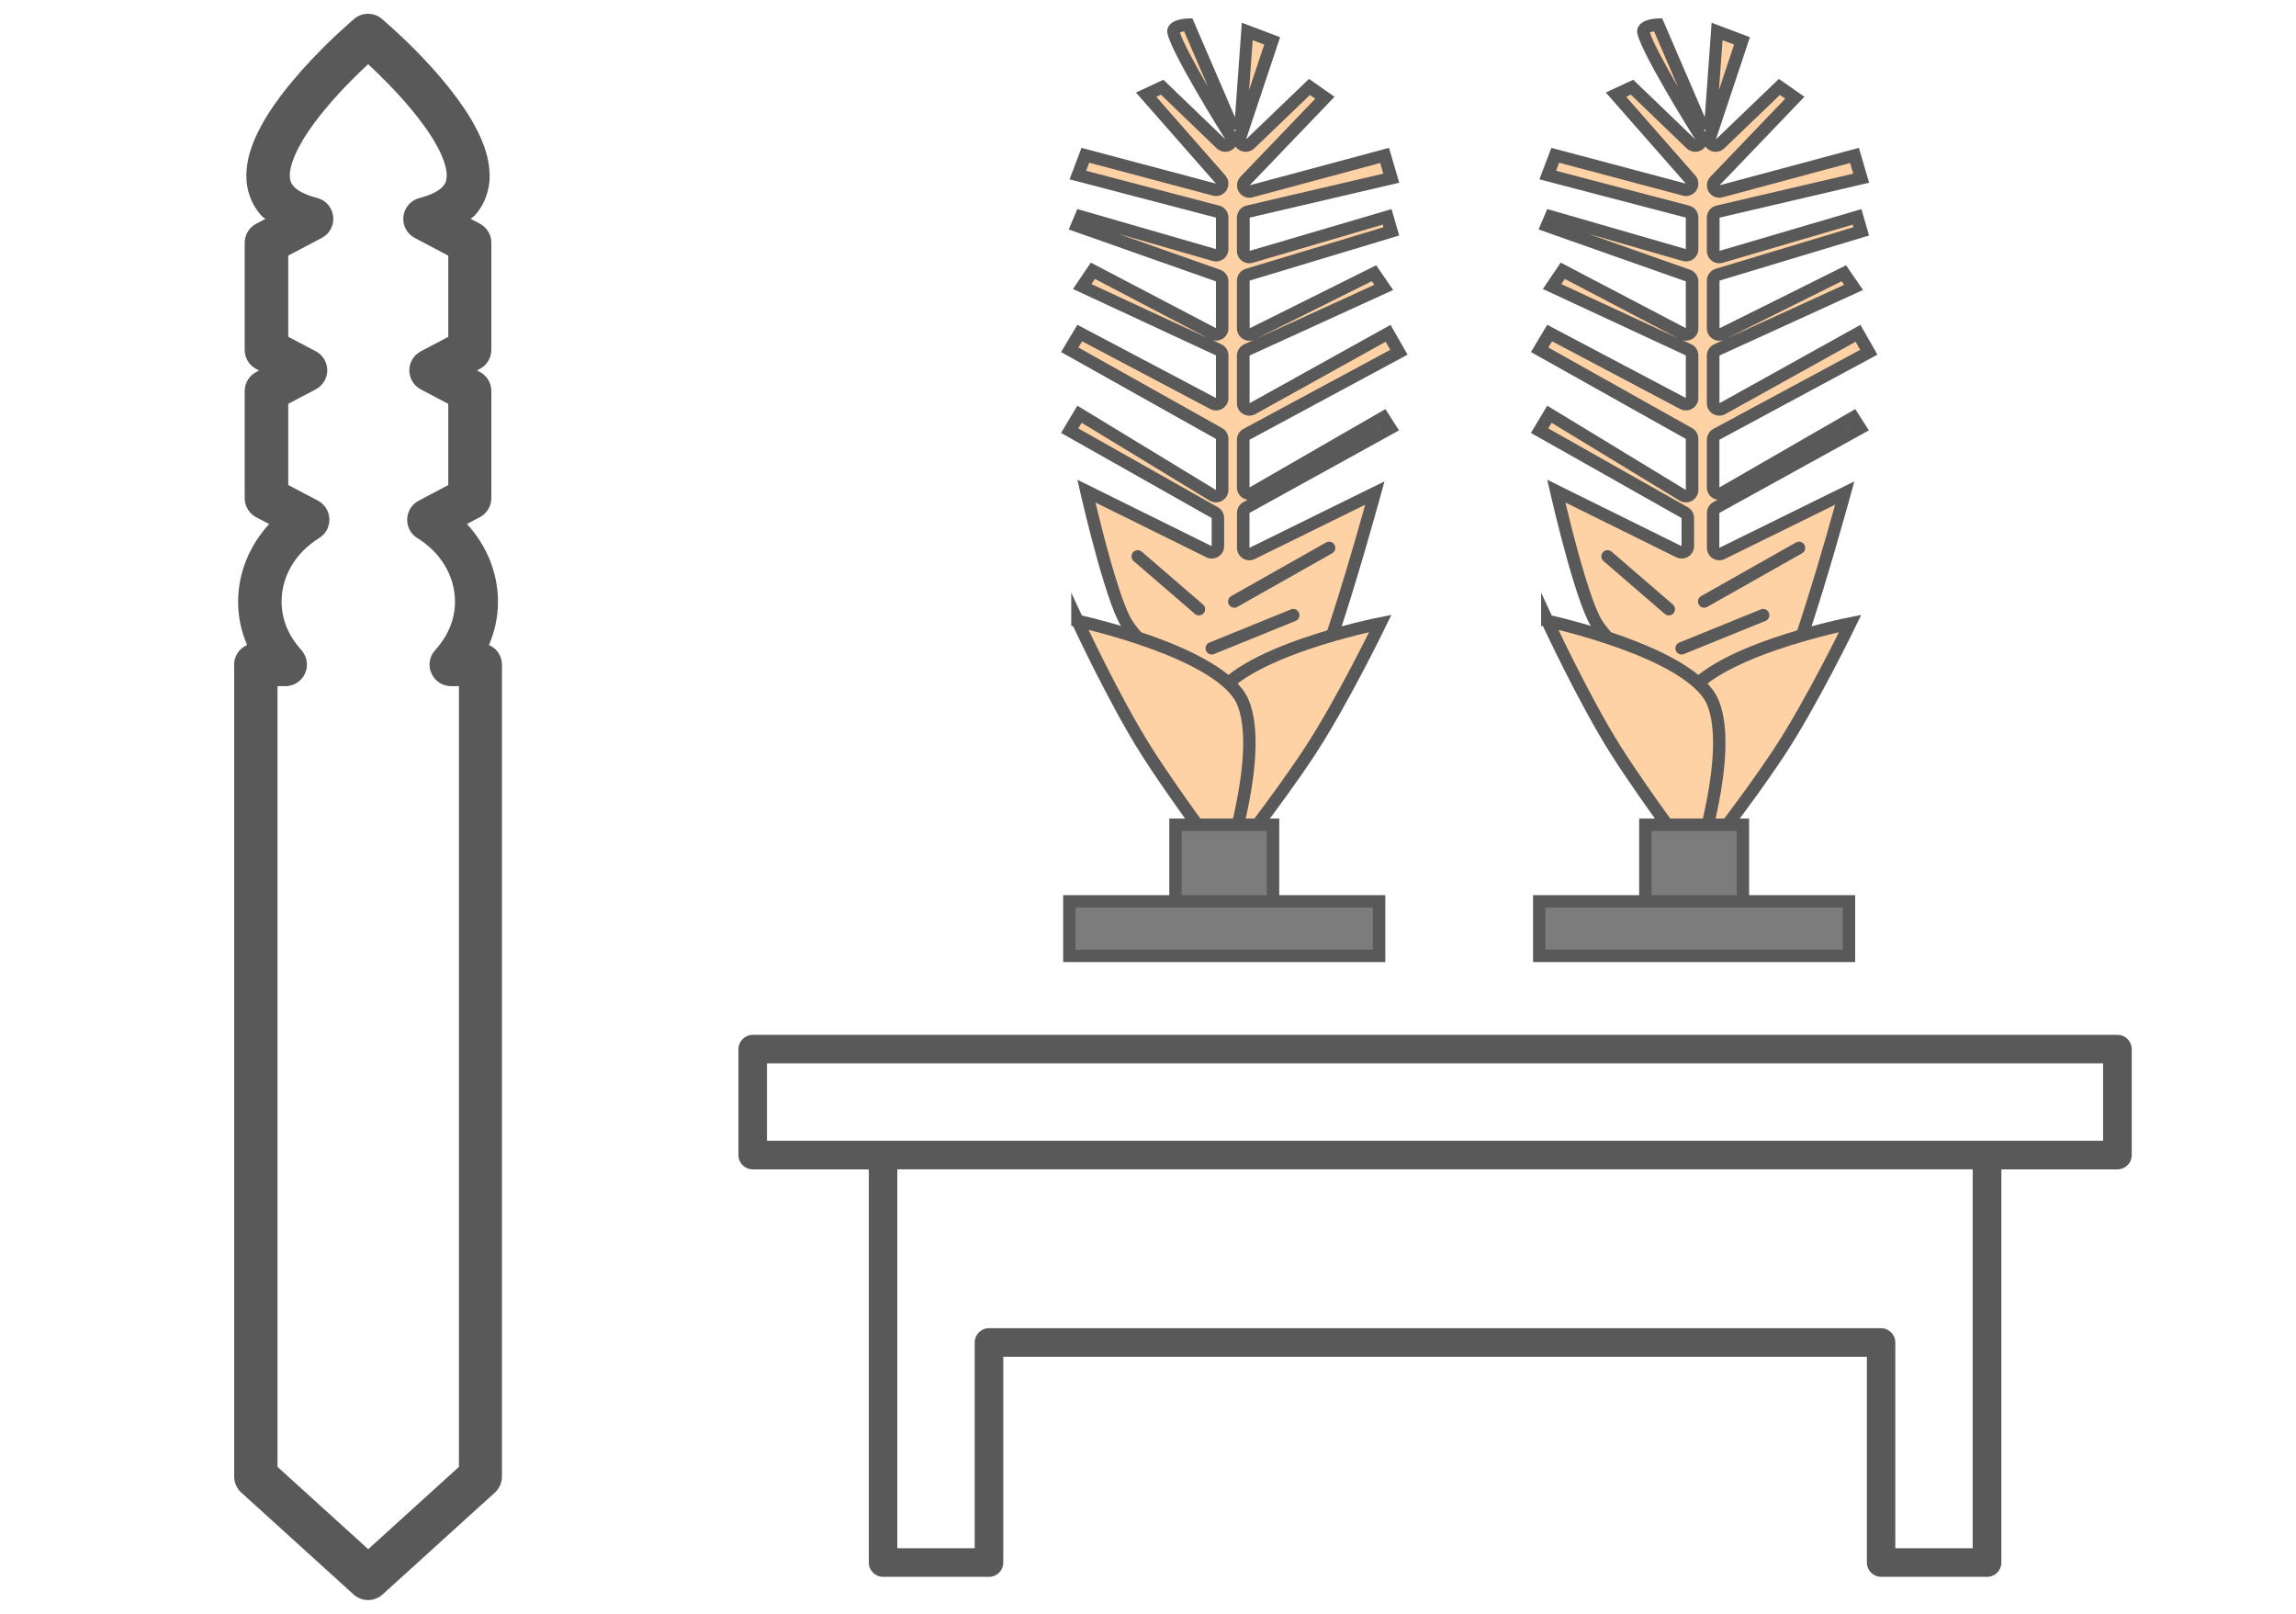 <?xml version="1.0" encoding="UTF-8"?>
<svg id="b" data-name="レイヤー 2" xmlns="http://www.w3.org/2000/svg" viewBox="0 0 370 260">
  <g id="c" data-name="デザイン">
    <path d="M278.68,166.73H121.3c-1.27,0-2.3,1.03-2.3,2.3v17.07c0,1.27,1.03,2.3,2.3,2.3h18.71v63.35c0,1.27,1.03,2.3,2.3,2.3h17.07c1.27,0,2.3-1.03,2.3-2.3v-33.15h139.17v33.15c0,1.27,1.03,2.3,2.3,2.3h17.07c1.27,0,2.3-1.03,2.3-2.3v-63.35h18.71c1.27,0,2.3-1.03,2.3-2.3v-17.07c0-1.27-1.03-2.3-2.3-2.3h-62.53ZM317.9,249.44h-12.47v-33.15c0-1.27-1.03-2.3-2.3-2.3h-143.76c-1.27,0-2.3,1.03-2.3,2.3v33.15h-12.47v-61.05h173.3v61.05ZM338.91,183.79H123.6v-12.47h215.31v12.47Z" style="fill: #595959; stroke-width: 0px;"/>
    <path d="M37.74,107.1v130.8c0,.98.42,1.91,1.14,2.57l18.1,16.42c1.33,1.2,3.34,1.2,4.67,0l18.1-16.42c.72-.66,1.14-1.59,1.14-2.57V107.1c0-.92-.37-1.81-1.02-2.46-.31-.31-.68-.54-1.07-.72.91-2.15,1.45-4.49,1.45-6.96,0-4.82-1.93-9.18-5-12.54l2.07-1.09c1.14-.6,1.86-1.79,1.86-3.07v-17.27c0-1.29-.72-2.47-1.86-3.07l-.45-.24.45-.24c1.14-.6,1.86-1.79,1.86-3.07v-17.27c0-1.29-.72-2.47-1.86-3.07l-1.49-.78c.17-.16.4-.25.56-.42,1.74-1.84,2.55-4.29,2.52-6.53-.03-3.3-1.35-6.28-3.01-9.12-5.05-8.4-14.24-16-14.36-16.14-1.29-1.09-3.18-1.09-4.47,0-.07.07-4.2,3.53-8.42,8.26-2.11,2.37-4.25,5.05-5.94,7.88-1.67,2.84-2.98,5.82-3.01,9.12-.03,2.25.78,4.7,2.52,6.54.16.17.39.27.56.42l-1.49.78c-1.14.6-1.86,1.79-1.86,3.07v17.27c0,1.29.72,2.47,1.86,3.07l.45.24-.45.24c-1.14.6-1.86,1.79-1.86,3.07v17.27c0,1.29.72,2.47,1.86,3.07l2.08,1.09c-3.07,3.36-5,7.72-5,12.54,0,2.47.53,4.82,1.45,6.96-.4.17-.77.41-1.08.72-.65.65-1.02,1.54-1.02,2.46ZM48.7,22.71c2.01-3.39,5.26-7.08,7.99-9.82.99-1,1.86-1.83,2.64-2.55,1.82,1.7,4.48,4.31,6.9,7.21,1.64,1.97,3.16,4.06,4.2,5.99,1.06,1.92,1.58,3.67,1.56,4.74-.03.86-.17,1.24-.66,1.8-.5.54-1.6,1.28-3.73,1.82-1.39.36-2.42,1.53-2.59,2.96-.17,1.43.56,2.81,1.83,3.48l5.4,2.85v13.08l-4.42,2.33c-1.14.6-1.86,1.79-1.86,3.07s.72,2.47,1.86,3.07l4.42,2.33v13.08l-4.77,2.52c-1.11.59-1.81,1.71-1.85,2.96-.04,1.25.58,2.42,1.65,3.07,3.74,2.32,6.05,6.08,6.05,10.25,0,2.91-1.17,5.57-3.19,7.79-.93,1.01-1.17,2.49-.61,3.74.55,1.26,1.8,2.07,3.18,2.07h1.26v125.78l-14.62,13.26-14.62-13.26v-125.78h1.27c1.37,0,2.63-.82,3.18-2.07.55-1.26.31-2.73-.61-3.75-2.02-2.23-3.18-4.88-3.18-7.79,0-4.17,2.3-7.93,6.05-10.25,1.07-.66,1.69-1.82,1.65-3.07-.04-1.25-.74-2.38-1.85-2.96l-4.78-2.52v-13.08l4.43-2.33c1.14-.6,1.86-1.79,1.86-3.07s-.72-2.48-1.86-3.07l-4.43-2.33v-13.08l5.41-2.85c1.27-.67,2-2.05,1.83-3.48-.17-1.43-1.19-2.61-2.59-2.96-2.14-.55-3.24-1.28-3.74-1.82-.48-.55-.63-.94-.66-1.8-.03-1.22.67-3.32,2.03-5.57Z" style="fill: #595959; stroke-width: 0px;"/>
  </g>
  <g id="d" data-name="SVG書き出し枠">
    <rect width="370" height="260" style="fill: none; stroke-width: 0px;"/>
  </g>
  <g id="e" data-name="IMG_1308 画像">
    <g>
      <g>
        <g>
          <path d="M275.24,114.87c-.78,0-1.39-.01-1.73-.02-1.87-1.3-14.17-9.98-16.7-15.25-2.2-4.59-4.94-15.83-6.01-20.46l19.75,9.76c.14.07.29.1.44.1.18,0,.37-.05.53-.15.29-.18.47-.5.47-.85v-4.52c0-.36-.19-.69-.51-.87l-23.37-13.21,1.58-2.64,21.47,13.05c.16.1.34.15.52.15.17,0,.34-.04.49-.13.31-.18.51-.51.51-.87v-8.23c0-.36-.2-.7-.51-.87l-24.06-13.48,1.61-2.69,21.49,11.35c.15.08.31.12.47.12.18,0,.36-.05.52-.14.3-.18.48-.51.48-.86v-6.86c0-.39-.23-.74-.58-.91l-21.98-10.2,1.72-2.54,19.37,10.14c.15.08.3.11.46.11.18,0,.36-.05.52-.14.3-.18.48-.51.48-.86v-7.54c0-.42-.27-.8-.67-.94l-22.72-8.01.63-1.5,21.48,6.2c.09.03.18.04.28.04.21,0,.43-.07.6-.2.25-.19.4-.48.4-.8v-5.07c0-.46-.31-.85-.75-.97l-22.51-5.89,1.21-3.19,20.8,5.53c.08.02.17.03.26.03.34,0,.67-.17.85-.47.23-.37.19-.86-.1-1.19l-12.01-13.67,2.59-1.2,9.48,9.12c.19.19.44.28.69.28.22,0,.45-.07.63-.22.39-.32.48-.88.21-1.31-4.54-7.21-9.23-15.51-9.22-16.9.12-.85,1.66-1.01,2.36-1.04l6.6,15.31c.16.37.52.6.92.6.05,0,.11,0,.17-.01.45-.08.8-.46.83-.91l1-13.88,4.02,1.52-5.18,15.54c-.15.44.03.92.41,1.16.16.1.35.16.53.16.25,0,.5-.09.69-.28l9.55-9.17,2.48,1.74-12.87,13.42c-.31.32-.37.82-.14,1.2.18.31.51.49.86.49.09,0,.17-.01.26-.03l21.51-5.78,1.07,3.67-23.07,5.38c-.45.11-.77.51-.77.97v5.35c0,.32.15.61.4.8.18.13.39.2.6.2.09,0,.19-.01.28-.04l21.9-6.44.68,2.34-23.15,6.98c-.42.13-.71.52-.71.96v7.68c0,.35.18.67.47.85.16.1.34.15.53.15.15,0,.3-.04.45-.1l19.62-9.76,1.57,2.28-22.05,10.06c-.36.16-.58.52-.58.91v7.68c0,.35.19.68.49.86.16.09.33.14.51.14s.33-.04.49-.13l21.86-12.14,1.74,3.05-24.56,13.23c-.32.17-.53.51-.53.88v7.68c0,.36.19.69.5.87.15.09.33.13.5.13s.34-.04.5-.13l21.07-12.14,1.1,1.73-23.16,12.79c-.32.18-.52.51-.52.88v5.62c0,.35.18.67.47.85.16.1.34.15.53.15.15,0,.3-.03.44-.1l19.78-9.72c-4.41,16.08-9.75,32.68-11.48,33.9-1.48.96-5.33,1.52-10.56,1.52Z" style="fill: #ffd2a5; stroke-width: 0px;"/>
          <path d="M266.55,5.04l3.87,8.98c-2.31-3.98-4.16-7.47-4.54-8.79.14-.06.36-.14.67-.19M277.59,6.48l1.86.7-2.44,7.33.58-8.03M262.81,15.25l8.99,8.65c.39.37.89.56,1.39.56.45,0,.89-.15,1.26-.45.15-.12.28-.26.38-.41.15.22.34.41.58.55.33.21.7.31,1.07.31.5,0,1-.19,1.39-.56l8.96-8.6.86.6-12.06,12.58c-.62.65-.73,1.63-.28,2.4.37.62,1.03.98,1.72.98.17,0,.35-.02.52-.07l20.56-5.53.5,1.72-22.04,5.14c-.91.21-1.55,1.02-1.55,1.95v5.35c0,.63.3,1.22.8,1.6.35.26.77.4,1.2.4.19,0,.38-.03.56-.08l20.94-6.15.12.42-22.2,6.7c-.84.25-1.42,1.03-1.42,1.91v7.68c0,.69.36,1.34.95,1.7.32.2.69.3,1.05.3.22,0,.45-.04.66-.11l-1.49.68c-.71.33-1.17,1.04-1.17,1.82v7.68c0,.71.37,1.36.99,1.72.31.18.66.28,1.01.28s.67-.08.97-.25l21-11.66.74,1.3-23.66,12.74c-.65.35-1.05,1.03-1.05,1.76v7.68c0,.71.38,1.37,1,1.73.23.13.47.21.73.25l-.69.38c-.64.35-1.03,1.02-1.03,1.75v5.62c0,.69.36,1.33.94,1.7.32.2.69.3,1.06.3.3,0,.6-.07.88-.21l17.78-8.74c-4.07,14.62-8.81,29.34-10.54,31.23-1.08.64-4.22,1.31-9.94,1.31-.58,0-1.07,0-1.41-.02-4.21-2.92-14.04-10.35-16.12-14.69-1.89-3.93-4.19-12.91-5.46-18.19l17.85,8.82c.28.14.58.21.89.21.37,0,.73-.1,1.06-.3.59-.36.94-1.01.94-1.7v-4.53c0-.72-.39-1.39-1.02-1.74l-22.48-12.7.54-.9,20.61,12.53c.32.19.68.29,1.04.29.34,0,.68-.09.98-.26.63-.35,1.02-1.02,1.02-1.74v-8.23c0-.72-.39-1.39-1.02-1.74l-23.16-12.98.6-1,20.65,10.91c.29.15.61.23.93.23.36,0,.72-.1,1.03-.29.6-.36.97-1.01.97-1.71v-6.86c0-.78-.45-1.49-1.16-1.81l-1.42-.66c.19.06.38.09.58.09.36,0,.72-.1,1.04-.29.6-.36.96-1.01.96-1.71v-7.54c0-.85-.54-1.6-1.34-1.89l-16.44-5.8,15.23,4.39c.18.05.37.08.55.08.43,0,.85-.14,1.2-.4.5-.38.8-.97.8-1.6v-5.07c0-.91-.61-1.7-1.49-1.93l-21.44-5.61.49-1.3,19.93,5.3c.17.05.34.07.51.07.68,0,1.33-.35,1.7-.95.46-.75.38-1.71-.2-2.37l-11.13-12.67.76-.35M274.89,20.88l-.12.35c-.07-.11-.14-.23-.22-.34.04,0,.09,0,.13,0,.07,0,.13,0,.2-.01M252.17,44.94l18.25,9.56-18.81-8.73.56-.83M296.79,45.31l.4.58-19.06,8.7,18.65-9.28M298.31,68.61v.02s-1.29.72-1.29.72l1.29-.74M267.45,2.97c-.96,0-3.38.18-3.63,1.93-.31,2.19,9.36,17.55,9.36,17.55l-9.98-9.6-4.42,2.06,12.89,14.67-21.67-5.76-1.92,5.07,23.59,6.17v5.07l-22.33-6.45-1.4,3.29,23.73,8.36v7.54l-20.16-10.56-2.88,4.25,23.04,10.7v6.86l-22.33-11.79-2.63,4.39,24.96,13.99v8.23l-22.33-13.58-2.63,4.39,24.27,13.71v4.53l-21.64-10.7s3.68,16.73,6.56,22.72,17.28,15.81,17.28,15.81c0,0,.82.03,2.06.03,3.1,0,8.85-.21,11.11-1.68,3.15-2.06,12.48-36.61,12.48-36.61l-21.76,10.7v-5.62l24.1-13.3-2.19-3.43-21.9,12.62v-7.68l25.47-13.71-2.74-4.8-22.72,12.62v-7.68l23.14-10.56-2.74-3.98-20.39,10.15v-7.68l24.1-7.27-1.23-4.25-22.86,6.72v-5.35l24.1-5.62-1.65-5.62-22.45,6.03,13.67-14.26-4.11-2.88-10.15,9.74,5.48-16.46-6.17-2.33-1.1,15.22-6.86-15.91s-.15-.01-.39-.01h0Z" style="fill: #595959; stroke-width: 0px;"/>
        </g>
        <line x1="259.06" y1="89.64" x2="268.93" y2="98.15" style="fill: none; stroke: #595959; stroke-linecap: round; stroke-linejoin: round; stroke-width: 2px;"/>
        <line x1="274.63" y1="96.91" x2="289.91" y2="88.27" style="fill: none; stroke: #595959; stroke-linecap: round; stroke-linejoin: round; stroke-width: 2px;"/>
        <line x1="270.99" y1="104.45" x2="284.13" y2="99.11" style="fill: none; stroke: #595959; stroke-linecap: round; stroke-linejoin: round; stroke-width: 2px;"/>
        <path d="M298.16,100.44s-23.4,4.61-26.9,12.7,2.16,26.17,2.16,26.17c0,0,7.99-10.08,13.27-18.09s11.47-20.78,11.47-20.78Z" style="fill: #ffd2a5; stroke: #595959; stroke-miterlimit: 10; stroke-width: 2px;"/>
        <path d="M249.35,100.03s23.31,5.01,26.68,13.15c3.37,8.14-2.61,26.13-2.61,26.13,0,0-7.81-10.22-12.96-18.32-5.15-8.1-11.11-20.97-11.11-20.97Z" style="fill: #ffd2a5; stroke: #595959; stroke-miterlimit: 10; stroke-width: 2px;"/>
      </g>
      <g>
        <rect x="265.15" y="132.88" width="15.72" height="15.06" style="fill: #7c7c7c; stroke: #595959; stroke-miterlimit: 10; stroke-width: 2px;"/>
        <rect x="248.05" y="145.22" width="49.91" height="8.78" style="fill: #7c7c7c; stroke: #595959; stroke-miterlimit: 10; stroke-width: 2px;"/>
      </g>
      <g>
        <g>
          <path d="M199.52,114.87c-.78,0-1.39-.01-1.73-.02-1.87-1.3-14.17-9.98-16.7-15.25-2.2-4.59-4.94-15.83-6.01-20.46l19.75,9.76c.14.07.29.1.44.1.18,0,.37-.05.53-.15.29-.18.47-.5.47-.85v-4.52c0-.36-.19-.69-.51-.87l-23.37-13.21,1.58-2.64,21.47,13.05c.16.1.34.15.52.15.17,0,.34-.04.49-.13.31-.18.51-.51.51-.87v-8.23c0-.36-.2-.7-.51-.87l-24.06-13.48,1.61-2.69,21.49,11.35c.15.08.31.12.47.12.18,0,.36-.05.52-.14.3-.18.48-.51.48-.86v-6.86c0-.39-.23-.74-.58-.91l-21.98-10.2,1.72-2.54,19.37,10.14c.15.08.3.11.46.11.18,0,.36-.05.52-.14.3-.18.48-.51.48-.86v-7.54c0-.42-.27-.8-.67-.94l-22.72-8.01.63-1.5,21.48,6.2c.09.03.18.04.28.04.21,0,.43-.07.6-.2.25-.19.4-.48.4-.8v-5.07c0-.46-.31-.85-.75-.97l-22.51-5.89,1.21-3.19,20.8,5.53c.08.02.17.03.26.03.34,0,.67-.17.85-.47.23-.37.19-.86-.1-1.19l-12.01-13.67,2.59-1.2,9.48,9.12c.19.19.44.28.69.28.22,0,.45-.07.63-.22.39-.32.48-.88.21-1.31-4.54-7.21-9.23-15.51-9.22-16.9.12-.85,1.66-1.01,2.36-1.04l6.6,15.31c.16.37.52.6.92.6.05,0,.11,0,.17-.01.45-.08.8-.46.83-.91l1-13.88,4.02,1.52-5.18,15.54c-.15.44.03.92.41,1.16.16.1.35.16.53.16.25,0,.5-.09.69-.28l9.55-9.17,2.48,1.74-12.87,13.42c-.31.32-.37.82-.14,1.2.18.31.51.49.86.49.09,0,.17-.01.26-.03l21.51-5.78,1.07,3.67-23.07,5.38c-.45.11-.77.51-.77.97v5.35c0,.32.15.61.4.8.18.13.39.2.6.2.09,0,.19-.01.28-.04l21.9-6.44.68,2.34-23.15,6.98c-.42.13-.71.52-.71.96v7.68c0,.35.18.67.47.85.16.1.34.15.53.15.15,0,.3-.04.45-.1l19.62-9.76,1.57,2.28-22.05,10.06c-.36.16-.58.52-.58.91v7.68c0,.35.19.68.49.86.16.09.33.14.51.14s.33-.04.49-.13l21.86-12.14,1.74,3.05-24.56,13.23c-.32.17-.53.51-.53.88v7.68c0,.36.19.69.5.87.15.09.33.13.5.13s.34-.04.5-.13l21.07-12.14,1.1,1.73-23.16,12.79c-.32.18-.52.51-.52.88v5.62c0,.35.18.67.47.85.16.1.34.15.53.15.15,0,.3-.03.44-.1l19.78-9.72c-4.41,16.08-9.75,32.68-11.48,33.9-1.48.96-5.33,1.52-10.56,1.52Z" style="fill: #ffd2a5; stroke-width: 0px;"/>
          <path d="M190.82,5.04l3.87,8.98c-2.31-3.98-4.16-7.47-4.54-8.79.14-.06.36-.13.67-.19M201.87,6.48l1.86.7-2.44,7.33.58-8.03M187.08,15.25l8.99,8.65c.39.37.89.56,1.39.56.45,0,.89-.15,1.26-.45.15-.12.28-.26.38-.41.15.22.34.41.58.55.33.21.7.31,1.07.31.5,0,1-.19,1.39-.56l8.96-8.6.86.6-12.06,12.58c-.62.65-.73,1.63-.28,2.4.37.62,1.03.98,1.72.98.17,0,.35-.02.52-.07l20.56-5.53.5,1.72-22.04,5.14c-.91.21-1.55,1.02-1.55,1.95v5.35c0,.63.3,1.22.8,1.6.35.26.77.4,1.2.4.19,0,.38-.03.56-.08l20.94-6.15.12.42-22.2,6.7c-.84.25-1.42,1.03-1.42,1.91v7.68c0,.69.36,1.34.95,1.7.32.2.69.3,1.05.3.22,0,.45-.04.66-.11l-1.49.68c-.71.33-1.17,1.04-1.17,1.82v7.68c0,.71.37,1.36.99,1.72.31.18.66.28,1.01.28s.67-.08.97-.25l21-11.66.74,1.3-23.66,12.74c-.65.35-1.05,1.03-1.05,1.76v7.68c0,.71.38,1.37,1,1.73.23.13.47.21.73.25l-.69.38c-.64.35-1.03,1.02-1.03,1.75v5.62c0,.69.36,1.33.94,1.7.32.2.69.3,1.06.3.3,0,.6-.07.88-.21l17.78-8.74c-4.07,14.62-8.81,29.34-10.54,31.23-1.08.64-4.22,1.31-9.94,1.31-.58,0-1.07,0-1.41-.02-4.21-2.92-14.04-10.35-16.12-14.69-1.89-3.93-4.19-12.91-5.46-18.19l17.85,8.82c.28.14.58.21.89.21.37,0,.73-.1,1.06-.3.59-.36.94-1.01.94-1.7v-4.53c0-.72-.39-1.39-1.02-1.74l-22.48-12.7.54-.9,20.61,12.53c.32.19.68.29,1.04.29.34,0,.68-.09.98-.26.63-.35,1.02-1.02,1.02-1.74v-8.23c0-.72-.39-1.39-1.02-1.74l-23.16-12.98.6-1,20.65,10.91c.29.15.61.23.93.23.36,0,.72-.1,1.03-.29.6-.36.97-1.01.97-1.71v-6.86c0-.78-.45-1.49-1.16-1.81l-1.42-.66c.19.06.38.09.58.09.36,0,.72-.1,1.04-.29.6-.36.96-1.01.96-1.71v-7.54c0-.85-.54-1.6-1.34-1.89l-16.44-5.8,15.23,4.39c.18.05.37.08.55.08.43,0,.85-.14,1.2-.4.5-.38.8-.97.8-1.6v-5.07c0-.91-.61-1.7-1.49-1.93l-21.44-5.61.49-1.3,19.93,5.3c.17.05.34.07.51.07.68,0,1.33-.35,1.7-.95.46-.75.38-1.71-.2-2.37l-11.13-12.67.76-.35M199.17,20.88l-.12.35c-.07-.11-.14-.23-.22-.34.04,0,.09,0,.13,0,.07,0,.13,0,.2-.01M176.45,44.94l18.25,9.56-18.81-8.73.56-.83M221.07,45.31l.4.58-19.06,8.7,18.65-9.28M222.58,68.61v.02s-1.29.72-1.29.72l1.29-.74M191.73,2.97c-.96,0-3.38.18-3.63,1.93-.31,2.19,9.36,17.55,9.36,17.55l-9.98-9.6-4.42,2.06,12.89,14.67-21.67-5.76-1.92,5.07,23.59,6.17v5.07l-22.33-6.45-1.4,3.29,23.73,8.36v7.54l-20.16-10.56-2.88,4.25,23.04,10.7v6.86l-22.33-11.79-2.63,4.39,24.96,13.99v8.23l-22.33-13.58-2.63,4.39,24.27,13.71v4.53l-21.64-10.7s3.68,16.73,6.56,22.72c2.88,5.99,17.28,15.81,17.28,15.81,0,0,.82.03,2.06.03,3.1,0,8.85-.21,11.11-1.68,3.15-2.06,12.48-36.61,12.48-36.61l-21.76,10.7v-5.62l24.1-13.3-2.19-3.43-21.9,12.62v-7.68l25.47-13.71-2.74-4.8-22.72,12.62v-7.68l23.14-10.56-2.74-3.98-20.39,10.15v-7.68l24.1-7.27-1.23-4.25-22.86,6.72v-5.35l24.1-5.62-1.65-5.62-22.45,6.03,13.67-14.26-4.11-2.88-10.15,9.74,5.49-16.46-6.17-2.33-1.1,15.22-6.86-15.91s-.15-.01-.39-.01h0Z" style="fill: #595959; stroke-width: 0px;"/>
        </g>
        <line x1="183.34" y1="89.64" x2="193.21" y2="98.15" style="fill: none; stroke: #595959; stroke-linecap: round; stroke-linejoin: round; stroke-width: 2px;"/>
        <line x1="198.9" y1="96.91" x2="214.19" y2="88.27" style="fill: none; stroke: #595959; stroke-linecap: round; stroke-linejoin: round; stroke-width: 2px;"/>
        <line x1="195.27" y1="104.45" x2="208.41" y2="99.11" style="fill: none; stroke: #595959; stroke-linecap: round; stroke-linejoin: round; stroke-width: 2px;"/>
        <path d="M222.44,100.44s-23.4,4.61-26.9,12.7,2.16,26.17,2.16,26.17c0,0,7.99-10.08,13.27-18.09s11.47-20.78,11.47-20.78Z" style="fill: #ffd2a5; stroke: #595959; stroke-miterlimit: 10; stroke-width: 2px;"/>
        <path d="M173.63,100.03s23.31,5.01,26.68,13.15c3.37,8.14-2.61,26.13-2.61,26.13,0,0-7.81-10.22-12.96-18.32-5.15-8.1-11.11-20.97-11.11-20.97Z" style="fill: #ffd2a5; stroke: #595959; stroke-miterlimit: 10; stroke-width: 2px;"/>
      </g>
      <g>
        <rect x="189.43" y="132.88" width="15.72" height="15.06" style="fill: #7c7c7c; stroke: #595959; stroke-miterlimit: 10; stroke-width: 2px;"/>
        <rect x="172.33" y="145.22" width="49.91" height="8.78" style="fill: #7c7c7c; stroke: #595959; stroke-miterlimit: 10; stroke-width: 2px;"/>
      </g>
    </g>
  </g>
</svg>